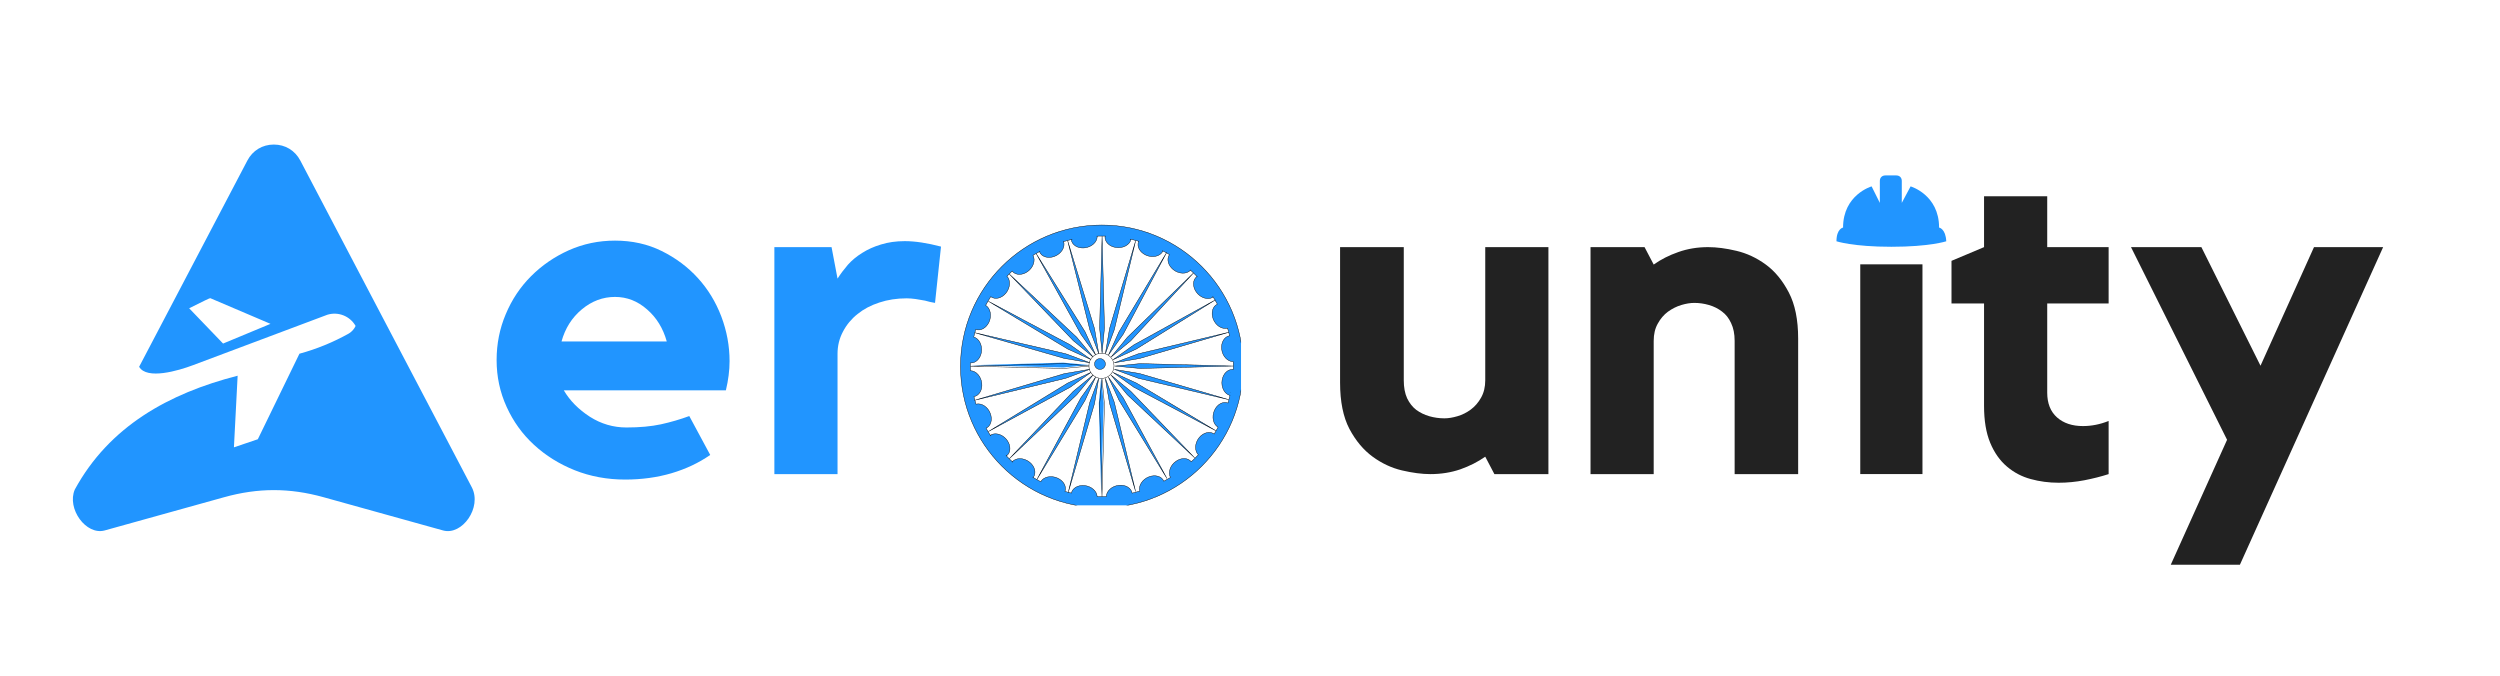 <svg xmlns="http://www.w3.org/2000/svg" xmlns:xlink="http://www.w3.org/1999/xlink" width="296" zoomAndPan="magnify" viewBox="0 0 222 60" height="80" preserveAspectRatio="xMidYMid meet" version="1.0"><defs><g/><clipPath id="6ff5df550e"><path d="M 6 12.832 L 42.844 12.832 L 42.844 47.609 L 6 47.609 Z M 6 12.832 " clip-rule="nonzero"/></clipPath><clipPath id="34d5e46878"><path d="M 165.191 23.473 L 170.715 23.473 L 170.715 42.098 L 165.191 42.098 Z M 165.191 23.473 " clip-rule="nonzero"/></clipPath><clipPath id="786b4cb24d"><path d="M 163.078 15.574 L 172.926 15.574 L 172.926 22 L 163.078 22 Z M 163.078 15.574 " clip-rule="nonzero"/></clipPath><clipPath id="8cdb761c6e"><path d="M 85.273 19.941 L 110.203 19.941 L 110.203 44.871 L 85.273 44.871 Z M 85.273 19.941 " clip-rule="nonzero"/></clipPath><clipPath id="aa4f0d0206"><path d="M 97 33 L 99 33 L 99 44.871 L 97 44.871 Z M 97 33 " clip-rule="nonzero"/></clipPath><clipPath id="08d16ef79e"><path d="M 85.273 32 L 97 32 L 97 33 L 85.273 33 Z M 85.273 32 " clip-rule="nonzero"/></clipPath></defs><g clip-path="url(#6ff5df550e)"><path fill="#2195ff" d="M 18.672 26.477 L 24.02 28.758 L 19.809 30.508 L 16.797 27.375 C 18.031 26.754 18.656 26.453 18.672 26.477 M 34.125 28.469 L 26.668 14.258 C 26.195 13.359 25.328 12.836 24.316 12.836 C 23.305 12.836 22.438 13.359 21.965 14.258 L 14.508 28.469 L 12.355 32.57 C 13.031 33.742 15.832 32.922 17.133 32.43 L 29.07 27.949 C 30.035 27.652 31.078 28.066 31.578 28.945 C 31.453 29.219 31.246 29.449 30.988 29.609 C 29.602 30.387 28.125 30.992 26.59 31.41 L 22.895 39.004 L 20.773 39.723 L 21.102 33.363 C 14.992 34.93 9.699 37.859 6.641 43.473 C 5.914 45.164 7.641 47.562 9.301 47.102 L 19.906 44.152 C 22.922 43.312 25.711 43.312 28.73 44.152 L 39.348 47.105 C 41.043 47.574 42.828 45.051 41.895 43.27 Z M 34.125 28.469 " fill-opacity="1" fill-rule="evenodd"/></g><g fill="#2195ff" fill-opacity="1"><g transform="translate(42.833, 42.101)"><g><path d="M 11.781 -20.734 C 13.301 -20.734 14.68 -20.426 15.922 -19.812 C 17.172 -19.195 18.242 -18.395 19.141 -17.406 C 20.035 -16.426 20.727 -15.289 21.219 -14 C 21.707 -12.707 21.953 -11.383 21.953 -10.031 C 21.953 -9.219 21.844 -8.352 21.625 -7.438 L 7.234 -7.438 C 7.773 -6.52 8.547 -5.738 9.547 -5.094 C 10.547 -4.457 11.629 -4.141 12.797 -4.141 C 13.961 -4.141 14.984 -4.234 15.859 -4.422 C 16.742 -4.617 17.582 -4.863 18.375 -5.156 L 20.234 -1.703 C 19.234 -1.004 18.086 -0.461 16.797 -0.078 C 15.516 0.297 14.145 0.484 12.688 0.484 C 11.082 0.484 9.586 0.207 8.203 -0.344 C 6.828 -0.895 5.625 -1.645 4.594 -2.594 C 3.562 -3.539 2.75 -4.664 2.156 -5.969 C 1.562 -7.27 1.266 -8.656 1.266 -10.125 C 1.266 -11.562 1.535 -12.922 2.078 -14.203 C 2.617 -15.492 3.367 -16.617 4.328 -17.578 C 5.285 -18.535 6.398 -19.301 7.672 -19.875 C 8.953 -20.445 10.32 -20.734 11.781 -20.734 Z M 16.375 -11.781 C 16.051 -12.945 15.469 -13.895 14.625 -14.625 C 13.789 -15.363 12.844 -15.734 11.781 -15.734 C 10.695 -15.734 9.711 -15.363 8.828 -14.625 C 7.953 -13.895 7.352 -12.945 7.031 -11.781 Z M 16.375 -11.781 "/></g></g></g><g fill="#2195ff" fill-opacity="1"><g transform="translate(67.014, 42.101)"><g><path d="M 7.359 -17.359 C 7.629 -17.785 7.938 -18.195 8.281 -18.594 C 8.633 -18.988 9.055 -19.336 9.547 -19.641 C 10.035 -19.953 10.594 -20.203 11.219 -20.391 C 11.844 -20.586 12.547 -20.688 13.328 -20.688 C 14.254 -20.688 15.328 -20.523 16.547 -20.203 L 16.016 -15.203 C 15.711 -15.254 15.414 -15.32 15.125 -15.406 C 14.875 -15.457 14.598 -15.504 14.297 -15.547 C 14.004 -15.586 13.738 -15.609 13.5 -15.609 C 12.625 -15.609 11.812 -15.484 11.062 -15.234 C 10.32 -14.992 9.68 -14.656 9.141 -14.219 C 8.598 -13.789 8.164 -13.27 7.844 -12.656 C 7.52 -12.051 7.359 -11.395 7.359 -10.688 L 7.359 0 L 1.75 0 L 1.75 -20.156 L 6.828 -20.156 Z M 7.359 -17.359 "/></g></g></g><g fill="#2195ff" fill-opacity="1"><g transform="translate(83.767, 42.101)"><g/></g></g><g fill="#2195ff" fill-opacity="1"><g transform="translate(94.943, 42.101)"><g/></g></g><g fill="#2195ff" fill-opacity="1"><g transform="translate(106.12, 42.101)"><g/></g></g><g fill="#222222" fill-opacity="1"><g transform="translate(117.296, 42.101)"><g><path d="M 14.594 -20.156 L 20.203 -20.156 L 20.203 0 L 15.406 0 L 14.594 -1.547 C 13.938 -1.086 13.195 -0.711 12.375 -0.422 C 11.551 -0.141 10.664 0 9.719 0 C 8.977 0 8.141 -0.109 7.203 -0.328 C 6.273 -0.547 5.406 -0.953 4.594 -1.547 C 3.781 -2.141 3.094 -2.961 2.531 -4.016 C 1.977 -5.078 1.703 -6.445 1.703 -8.125 L 1.703 -20.156 L 7.359 -20.156 L 7.359 -8.328 C 7.359 -7.703 7.457 -7.172 7.656 -6.734 C 7.863 -6.305 8.133 -5.961 8.469 -5.703 C 8.812 -5.453 9.195 -5.266 9.625 -5.141 C 10.062 -5.016 10.508 -4.953 10.969 -4.953 C 11.32 -4.953 11.707 -5.016 12.125 -5.141 C 12.551 -5.266 12.945 -5.461 13.312 -5.734 C 13.676 -6.004 13.977 -6.352 14.219 -6.781 C 14.469 -7.219 14.594 -7.734 14.594 -8.328 Z M 14.594 -20.156 "/></g></g></g><g fill="#222222" fill-opacity="1"><g transform="translate(139.364, 42.101)"><g><path d="M 12.312 -20.156 C 13.07 -20.156 13.91 -20.047 14.828 -19.828 C 15.754 -19.609 16.625 -19.203 17.438 -18.609 C 18.25 -18.016 18.93 -17.188 19.484 -16.125 C 20.035 -15.07 20.312 -13.707 20.312 -12.031 L 20.312 0 L 14.672 0 L 14.672 -11.828 C 14.672 -12.453 14.566 -12.977 14.359 -13.406 C 14.16 -13.844 13.891 -14.188 13.547 -14.438 C 13.211 -14.695 12.828 -14.891 12.391 -15.016 C 11.961 -15.141 11.531 -15.203 11.094 -15.203 C 10.738 -15.203 10.352 -15.141 9.938 -15.016 C 9.52 -14.891 9.125 -14.691 8.75 -14.422 C 8.383 -14.148 8.082 -13.797 7.844 -13.359 C 7.602 -12.93 7.484 -12.422 7.484 -11.828 L 7.484 0 L 1.875 0 L 1.875 -20.156 L 6.672 -20.156 L 7.484 -18.609 C 8.129 -19.066 8.859 -19.438 9.672 -19.719 C 10.484 -20.008 11.363 -20.156 12.312 -20.156 Z M 12.312 -20.156 "/></g></g></g><g fill="#222222" fill-opacity="1"><g transform="translate(161.351, 42.101)"><g/></g></g><g fill="#222222" fill-opacity="1"><g transform="translate(172.527, 42.101)"><g><path d="M 9.266 -7.234 C 9.266 -6.285 9.555 -5.551 10.141 -5.031 C 10.723 -4.52 11.488 -4.266 12.438 -4.266 C 13.195 -4.266 13.957 -4.414 14.719 -4.719 L 14.719 0 C 14.039 0.219 13.32 0.398 12.562 0.547 C 11.801 0.691 11.039 0.766 10.281 0.766 C 9.414 0.766 8.586 0.656 7.797 0.438 C 7.016 0.227 6.312 -0.141 5.688 -0.672 C 5.062 -1.203 4.566 -1.906 4.203 -2.781 C 3.836 -3.664 3.656 -4.758 3.656 -6.062 L 3.656 -15.156 L 0.766 -15.156 L 0.766 -18.938 L 3.656 -20.156 L 3.656 -24.672 L 9.266 -24.672 L 9.266 -20.156 L 14.719 -20.156 L 14.719 -15.156 L 9.266 -15.156 Z M 9.266 -7.234 "/></g></g></g><g fill="#222222" fill-opacity="1"><g transform="translate(188.092, 42.101)"><g><path d="M 17.391 -20.156 L 23.531 -20.156 L 10.812 8.047 L 4.672 8.047 L 9.672 -3.047 L 1.141 -20.156 L 7.391 -20.156 L 12.641 -9.625 Z M 17.391 -20.156 "/></g></g></g><g fill="#2195ff" fill-opacity="1"><g transform="translate(212.117, 42.101)"><g/></g></g><g clip-path="url(#34d5e46878)"><path fill="#222222" d="M 165.191 23.473 L 170.715 23.473 L 170.715 42.098 L 165.191 42.098 Z M 165.191 23.473 " fill-opacity="1" fill-rule="nonzero"/></g><g clip-path="url(#786b4cb24d)"><path fill="#2195ff" d="M 172.191 20.207 C 172.191 17.285 169.66 16.551 169.66 16.551 L 168.879 18.016 L 168.879 16.066 C 168.879 15.773 168.684 15.578 168.391 15.578 L 167.418 15.578 C 167.125 15.578 166.93 15.773 166.93 16.066 L 166.93 18.016 L 166.199 16.551 C 166.199 16.551 163.664 17.285 163.664 20.207 C 163.664 20.207 163.078 20.305 163.078 21.426 C 163.078 21.426 164.543 21.914 167.953 21.914 C 171.363 21.914 172.828 21.426 172.828 21.426 C 172.777 20.305 172.191 20.207 172.191 20.207 Z M 172.191 20.207 " fill-opacity="1" fill-rule="nonzero"/></g><g clip-path="url(#8cdb761c6e)"><path stroke-linecap="butt" transform="matrix(0.036, 0, 0, 0.036, 84.574, 15.731)" fill-opacity="1" fill="#2195ff" fill-rule="evenodd" stroke-linejoin="miter" d="M 368.525 118.098 C 176.133 118.098 19.952 274.28 19.952 466.671 C 19.952 659.062 176.133 815.244 368.525 815.244 C 560.916 815.244 717.098 659.062 717.098 466.671 C 717.098 274.28 560.916 118.098 368.525 118.098 Z M 368.525 145.255 C 371.578 145.255 374.523 145.255 377.577 145.364 L 377.577 145.474 L 376.486 145.364 C 374.85 158.67 386.193 170.777 402.771 173.394 C 420.331 176.339 437.236 167.396 440.508 153.544 L 439.09 153.326 C 439.199 153.217 439.308 152.999 439.417 152.89 C 446.397 154.526 453.268 156.271 460.031 158.234 C 460.031 158.343 460.031 158.452 459.921 158.67 L 459.267 158.452 C 454.25 170.777 462.103 185.391 477.372 192.372 C 493.623 199.679 512.273 195.425 519.035 182.883 L 517.944 182.338 C 518.053 182.338 518.053 182.229 518.162 182.119 C 518.162 181.901 518.271 181.792 518.271 181.574 C 524.161 184.519 529.832 187.682 535.395 191.063 C 527.978 201.751 531.796 217.457 544.556 227.927 C 558.407 239.161 577.494 239.924 587.31 229.563 L 586.546 229.018 L 586.655 228.909 C 592.654 234.253 598.434 239.924 603.997 245.705 C 603.888 245.814 603.779 245.814 603.67 245.923 L 603.015 245.159 C 592.436 253.339 591.891 269.917 601.706 283.55 C 612.177 298.056 630.391 303.618 642.606 296.202 L 641.952 295.22 C 642.17 295.111 642.279 294.893 642.497 294.675 C 646.423 300.783 650.131 306.89 653.513 313.325 C 641.843 318.778 637.371 334.266 643.151 349.644 C 649.368 366.113 665.183 376.147 678.707 372.548 C 680.561 378.764 682.306 384.981 683.833 391.198 C 670.963 393.379 662.456 407.34 664.092 423.808 C 665.837 441.259 678.598 455.11 692.667 455.11 C 692.776 458.927 692.885 462.745 692.885 466.671 C 692.885 469.289 692.776 471.797 692.776 474.415 C 679.688 473.106 667.8 484.34 665.183 500.699 C 662.347 518.15 671.072 534.837 684.705 538.436 C 683.287 544.653 681.542 550.979 679.797 557.086 C 667.473 552.396 653.076 560.14 646.314 575.3 C 639.116 591.333 643.151 609.765 655.258 616.745 C 652.313 622.416 649.041 628.088 645.66 633.541 C 635.08 625.907 619.157 629.724 608.687 642.484 C 597.671 656.118 596.799 674.877 606.614 684.802 C 601.052 690.8 595.272 696.581 589.164 702.034 C 580.875 691.891 564.515 691.346 551.1 701.162 C 537.031 711.196 531.359 728.646 537.794 740.861 C 532.45 744.024 527.106 747.078 521.543 750.023 C 516.199 737.917 500.494 733.227 484.897 739.116 C 468.647 745.333 458.504 761.039 461.994 774.454 C 455.777 776.308 449.669 777.944 443.344 779.471 C 440.944 766.71 427.202 758.421 410.842 760.057 C 393.61 761.802 379.977 774.126 379.54 787.869 C 375.941 787.978 372.233 788.087 368.525 788.087 C 364.707 788.087 360.89 787.978 357.073 787.869 C 356.309 774.345 342.785 762.456 325.88 760.711 C 309.847 759.075 296.214 767.037 293.488 779.362 C 288.143 778.162 282.908 776.744 277.673 775.217 C 282.036 763.002 274.183 748.932 259.241 742.279 C 243.209 735.081 224.886 739.116 217.905 751.223 C 211.252 747.842 204.818 744.133 198.492 740.316 L 198.492 740.098 L 199.364 740.752 C 207.435 730.064 203.727 713.922 190.639 703.234 C 183.332 697.344 174.497 694.291 166.317 694.291 C 159.228 694.4 152.575 696.799 147.994 701.598 L 148.758 702.252 L 148.758 702.798 C 143.196 697.781 137.851 692.545 132.725 687.092 L 132.943 687.092 L 132.943 686.656 L 133.598 687.419 C 144.177 679.24 144.722 662.662 134.907 649.028 C 127.381 638.667 115.82 632.778 105.459 633.105 C 101.424 633.214 97.497 634.305 94.116 636.377 L 94.989 637.577 L 94.007 637.577 C 90.19 631.687 86.591 625.47 83.101 619.254 C 94.88 613.691 99.351 598.204 93.462 582.826 C 87.354 566.575 71.649 556.432 58.234 559.922 C 56.27 553.814 54.634 547.598 53.108 541.272 C 65.868 538.981 74.157 525.13 72.521 508.77 C 70.776 491.538 58.343 477.687 44.491 477.469 C 44.382 473.869 44.273 470.27 44.273 466.671 C 44.273 463.835 44.273 461 44.382 458.164 C 57.252 459.255 68.813 448.021 71.54 431.879 C 74.266 414.647 65.868 398.178 52.562 394.361 C 53.98 388.035 55.616 381.818 57.47 375.711 C 69.685 379.964 83.646 372.111 90.408 357.169 C 97.497 341.464 93.68 323.468 82.01 316.161 C 85.936 308.853 90.081 301.764 94.552 294.784 C 105.241 302.746 121.273 299.038 131.962 286.059 C 142.868 272.644 143.85 254.212 134.47 244.287 C 138.615 239.924 142.977 235.78 147.34 231.744 C 155.629 242.105 172.098 242.651 185.622 232.835 C 199.691 222.692 205.472 204.914 198.71 192.808 C 204.163 189.536 209.725 186.264 215.506 183.21 C 215.506 183.319 215.506 183.428 215.506 183.537 C 215.615 183.646 215.724 183.755 215.833 183.865 L 214.961 184.301 C 220.196 196.625 236.01 201.424 251.716 195.425 C 268.403 189.1 278.546 172.958 274.51 159.325 L 273.529 159.652 C 273.529 159.543 273.529 159.325 273.529 159.216 C 280.509 157.144 287.707 155.18 294.906 153.544 C 294.906 153.653 295.015 153.762 295.015 153.872 L 293.16 154.199 C 295.015 167.396 309.084 176.23 325.771 174.485 C 343.549 172.74 357.618 159.652 357.182 145.474 L 356.091 145.583 C 356.091 145.474 356.091 145.474 356.2 145.474 C 360.236 145.255 364.38 145.255 368.525 145.255 Z M 686.45 530.147 C 686.45 530.365 686.45 530.474 686.45 530.583 Z M 686.45 530.147 " stroke="#000000" stroke-width="1" stroke-opacity="1" stroke-miterlimit="4"/></g><path stroke-linecap="butt" transform="matrix(0.021, 0, 0, 0.021, 89.877, 22.885)" fill-opacity="1" fill="#2195ff" fill-rule="evenodd" stroke-linejoin="miter" d="M 394.304 449.551 C 394.304 455.797 392.099 461.124 387.507 465.716 C 383.099 470.124 377.772 472.329 371.342 472.329 C 365.097 472.329 359.77 470.124 355.361 465.716 C 350.769 461.124 348.565 455.797 348.565 449.551 C 348.565 443.122 350.769 437.795 355.361 433.387 C 359.77 428.794 365.097 426.59 371.342 426.59 C 377.772 426.59 383.099 428.794 387.507 433.387 C 392.099 437.795 394.304 443.122 394.304 449.551 Z M 394.304 449.551 " stroke="#000000" stroke-width="1.684" stroke-opacity="1" stroke-miterlimit="4"/><path stroke-linecap="butt" transform="matrix(0.023, 0, 0, 0.023, 89.331, 22.145)" fill="none" stroke-linejoin="miter" d="M 417.077 449.549 C 417.077 456.028 415.883 462.166 413.496 468.133 C 410.939 474.1 407.529 479.385 402.926 483.818 C 398.323 488.421 393.037 492.002 387.241 494.389 C 381.273 496.946 374.965 498.139 368.487 498.139 C 362.178 498.139 355.87 496.946 349.903 494.389 C 343.936 492.002 338.821 488.421 334.218 483.818 C 329.614 479.385 326.205 474.1 323.647 468.133 C 321.26 462.166 320.067 456.028 320.067 449.549 C 320.067 443.07 321.26 436.933 323.647 430.966 C 326.205 424.998 329.614 419.713 334.218 415.11 C 338.821 410.507 343.936 407.097 349.903 404.539 C 355.87 402.152 362.178 400.959 368.487 400.959 C 374.965 400.959 381.273 402.152 387.241 404.539 C 393.037 407.097 398.323 410.507 402.926 415.11 C 407.529 419.713 410.939 424.998 413.496 430.966 C 415.883 436.933 417.077 443.07 417.077 449.549 Z M 417.077 449.549 " stroke="#000000" stroke-width="1.563" stroke-opacity="1" stroke-miterlimit="4"/><path stroke-linecap="butt" transform="matrix(0.036, 0, 0, 0.036, 84.591, 15.722)" fill-opacity="1" fill="#2195ff" fill-rule="evenodd" stroke-linejoin="miter" d="M 368.722 145.507 L 362.614 372.036 L 368.722 434.967 L 374.612 371.818 Z M 368.722 145.507 " stroke="#000000" stroke-width="1" stroke-opacity="1" stroke-miterlimit="4"/><path stroke-linecap="butt" transform="matrix(0.036, 0, 0, 0.036, 84.591, 15.722)" fill-opacity="1" fill="#2195ff" fill-rule="evenodd" stroke-linejoin="miter" d="M 451.721 156.414 L 387.154 373.672 L 376.793 436.058 L 398.824 376.617 Z M 451.721 156.414 " stroke="#000000" stroke-width="1" stroke-opacity="1" stroke-miterlimit="4"/><path stroke-linecap="butt" transform="matrix(0.036, 0, 0, 0.036, 84.591, 15.722)" fill-opacity="1" fill="#2195ff" fill-rule="evenodd" stroke-linejoin="miter" d="M 528.067 185.971 L 410.494 381.634 L 384.318 439.22 L 420.964 387.523 Z M 528.067 185.971 " stroke="#000000" stroke-width="1" stroke-opacity="1" stroke-miterlimit="4"/><path stroke-linecap="butt" transform="matrix(0.036, 0, 0, 0.036, 84.591, 15.722)" fill-opacity="1" fill="#2195ff" fill-rule="evenodd" stroke-linejoin="miter" d="M 594.378 236.468 L 430.998 395.376 L 390.753 444.128 L 439.505 403.774 Z M 594.378 236.468 " stroke="#000000" stroke-width="1" stroke-opacity="1" stroke-miterlimit="4"/><path stroke-linecap="butt" transform="matrix(0.036, 0, 0, 0.036, 84.591, 15.722)" fill-opacity="1" fill="#2195ff" fill-rule="evenodd" stroke-linejoin="miter" d="M 648.366 302.889 L 447.14 413.917 L 395.661 450.672 L 453.248 424.169 Z M 648.366 302.889 " stroke="#000000" stroke-width="1" stroke-opacity="1" stroke-miterlimit="4"/><path stroke-linecap="butt" transform="matrix(0.036, 0, 0, 0.036, 84.591, 15.722)" fill-opacity="1" fill="#2195ff" fill-rule="evenodd" stroke-linejoin="miter" d="M 681.849 382.725 L 458.047 435.949 L 398.715 458.198 L 461.209 447.509 Z M 681.849 382.725 " stroke="#000000" stroke-width="1" stroke-opacity="1" stroke-miterlimit="4"/><path stroke-linecap="butt" transform="matrix(0.036, 0, 0, 0.036, 84.591, 15.722)" fill-opacity="1" fill="#2195ff" fill-rule="evenodd" stroke-linejoin="miter" d="M 692.319 466.16 L 462.736 460.161 L 399.806 466.269 L 462.845 472.158 Z M 692.319 466.16 " stroke="#000000" stroke-width="1" stroke-opacity="1" stroke-miterlimit="4"/><path stroke-linecap="butt" transform="matrix(0.036, 0, 0, 0.036, 84.591, 15.722)" fill-opacity="1" fill="#2195ff" fill-rule="evenodd" stroke-linejoin="miter" d="M 681.303 549.158 L 461.1 484.701 L 398.715 474.34 L 458.156 496.371 Z M 681.303 549.158 " stroke="#000000" stroke-width="1" stroke-opacity="1" stroke-miterlimit="4"/><path stroke-linecap="butt" transform="matrix(0.036, 0, 0, 0.036, 84.591, 15.722)" fill-opacity="1" fill="#2195ff" fill-rule="evenodd" stroke-linejoin="miter" d="M 649.784 626.049 L 453.139 508.041 L 395.552 481.756 L 447.249 518.511 Z M 649.784 626.049 " stroke="#000000" stroke-width="1" stroke-opacity="1" stroke-miterlimit="4"/><path stroke-linecap="butt" transform="matrix(0.036, 0, 0, 0.036, 84.591, 15.722)" fill-opacity="1" fill="#2195ff" fill-rule="evenodd" stroke-linejoin="miter" d="M 597.323 692.907 L 439.396 528.436 L 390.535 488.191 L 430.998 537.052 Z M 597.323 692.907 " stroke="#000000" stroke-width="1" stroke-opacity="1" stroke-miterlimit="4"/><path stroke-linecap="butt" transform="matrix(0.036, 0, 0, 0.036, 84.591, 15.722)" fill-opacity="1" fill="#2195ff" fill-rule="evenodd" stroke-linejoin="miter" d="M 528.939 743.84 L 420.855 544.687 L 384.1 493.208 L 410.603 550.794 Z M 528.939 743.84 " stroke="#000000" stroke-width="1" stroke-opacity="1" stroke-miterlimit="4"/><path stroke-linecap="butt" transform="matrix(0.036, 0, 0, 0.036, 84.591, 15.722)" fill-opacity="1" fill="#2195ff" fill-rule="evenodd" stroke-linejoin="miter" d="M 451.503 775.905 L 398.824 555.484 L 376.575 496.262 L 387.263 558.756 Z M 451.503 775.905 " stroke="#000000" stroke-width="1" stroke-opacity="1" stroke-miterlimit="4"/><path fill="#2195ff" d="M 97.789 43.957 L 98.008 35.789 L 97.789 33.531 L 97.578 35.793 Z M 97.789 43.957 " fill-opacity="1" fill-rule="evenodd"/><g clip-path="url(#aa4f0d0206)"><path stroke-linecap="butt" transform="matrix(0.036, 0, 0, 0.036, 84.591, 15.722)" fill="none" stroke-linejoin="miter" d="M 368.504 788.339 L 374.612 560.283 L 368.504 497.243 L 362.614 560.392 Z M 368.504 788.339 " stroke="#000000" stroke-width="1" stroke-opacity="1" stroke-miterlimit="4"/></g><path stroke-linecap="butt" transform="matrix(0.036, 0, 0, 0.036, 84.591, 15.722)" fill-opacity="1" fill="#2195ff" fill-rule="evenodd" stroke-linejoin="miter" d="M 285.069 778.414 L 350.072 558.647 L 360.433 496.262 L 338.402 555.702 Z M 285.069 778.414 " stroke="#000000" stroke-width="1" stroke-opacity="1" stroke-miterlimit="4"/><path stroke-linecap="butt" transform="matrix(0.036, 0, 0, 0.036, 84.591, 15.722)" fill-opacity="1" fill="#2195ff" fill-rule="evenodd" stroke-linejoin="miter" d="M 207.742 746.349 L 326.732 550.685 L 353.017 493.099 L 316.262 544.796 Z M 207.742 746.349 " stroke="#000000" stroke-width="1" stroke-opacity="1" stroke-miterlimit="4"/><path stroke-linecap="butt" transform="matrix(0.036, 0, 0, 0.036, 84.591, 15.722)" fill-opacity="1" fill="#2195ff" fill-rule="evenodd" stroke-linejoin="miter" d="M 139.794 694.87 L 306.228 536.943 L 346.582 488.082 L 297.72 528.545 Z M 139.794 694.87 " stroke="#000000" stroke-width="1" stroke-opacity="1" stroke-miterlimit="4"/><path stroke-linecap="butt" transform="matrix(0.036, 0, 0, 0.036, 84.591, 15.722)" fill-opacity="1" fill="#2195ff" fill-rule="evenodd" stroke-linejoin="miter" d="M 87.879 627.904 L 290.086 518.402 L 341.565 481.647 L 283.978 508.15 Z M 87.879 627.904 " stroke="#000000" stroke-width="1" stroke-opacity="1" stroke-miterlimit="4"/><path stroke-linecap="butt" transform="matrix(0.036, 0, 0, 0.036, 84.591, 15.722)" fill-opacity="1" fill="#2195ff" fill-rule="evenodd" stroke-linejoin="miter" d="M 54.396 550.576 L 279.288 496.262 L 338.511 474.121 L 276.016 484.81 Z M 54.396 550.576 " stroke="#000000" stroke-width="1" stroke-opacity="1" stroke-miterlimit="4"/><path fill="#2195ff" d="M 86.164 32.434 L 94.422 32.633 L 96.676 32.414 L 94.418 32.203 Z M 86.164 32.434 " fill-opacity="1" fill-rule="evenodd"/><g clip-path="url(#08d16ef79e)"><path stroke-linecap="butt" transform="matrix(0.036, 0, 0, 0.036, 84.591, 15.722)" fill="none" stroke-linejoin="miter" d="M 43.925 466.596 L 274.49 472.158 L 337.42 466.051 L 274.38 460.161 Z M 43.925 466.596 " stroke="#000000" stroke-width="1" stroke-opacity="1" stroke-miterlimit="4"/></g><path stroke-linecap="butt" transform="matrix(0.036, 0, 0, 0.036, 84.591, 15.722)" fill-opacity="1" fill="#2195ff" fill-rule="evenodd" stroke-linejoin="miter" d="M 54.941 384.033 L 276.126 447.509 L 338.511 457.98 L 279.07 435.949 Z M 54.941 384.033 " stroke="#000000" stroke-width="1" stroke-opacity="1" stroke-miterlimit="4"/><path stroke-linecap="butt" transform="matrix(0.036, 0, 0, 0.036, 84.591, 15.722)" fill-opacity="1" fill="#2195ff" fill-rule="evenodd" stroke-linejoin="miter" d="M 87.988 306.27 L 284.087 424.279 L 341.674 450.454 L 289.977 413.808 Z M 87.988 306.27 " stroke="#000000" stroke-width="1" stroke-opacity="1" stroke-miterlimit="4"/><path stroke-linecap="butt" transform="matrix(0.036, 0, 0, 0.036, 84.591, 15.722)" fill-opacity="1" fill="#2195ff" fill-rule="evenodd" stroke-linejoin="miter" d="M 139.467 238.867 L 297.83 403.774 L 346.691 444.019 L 306.228 395.267 Z M 139.467 238.867 " stroke="#000000" stroke-width="1" stroke-opacity="1" stroke-miterlimit="4"/><path stroke-linecap="butt" transform="matrix(0.036, 0, 0, 0.036, 84.591, 15.722)" fill-opacity="1" fill="#2195ff" fill-rule="evenodd" stroke-linejoin="miter" d="M 205.887 188.37 L 316.371 387.633 L 353.126 439.111 L 326.623 381.525 Z M 205.887 188.37 " stroke="#000000" stroke-width="1" stroke-opacity="1" stroke-miterlimit="4"/><path stroke-linecap="butt" transform="matrix(0.036, 0, 0, 0.036, 84.591, 15.722)" fill-opacity="1" fill="#2195ff" fill-rule="evenodd" stroke-linejoin="miter" d="M 283.651 156.414 L 338.511 376.726 L 360.651 436.058 L 349.963 373.563 Z M 283.651 156.414 " stroke="#000000" stroke-width="1" stroke-opacity="1" stroke-miterlimit="4"/></svg>
